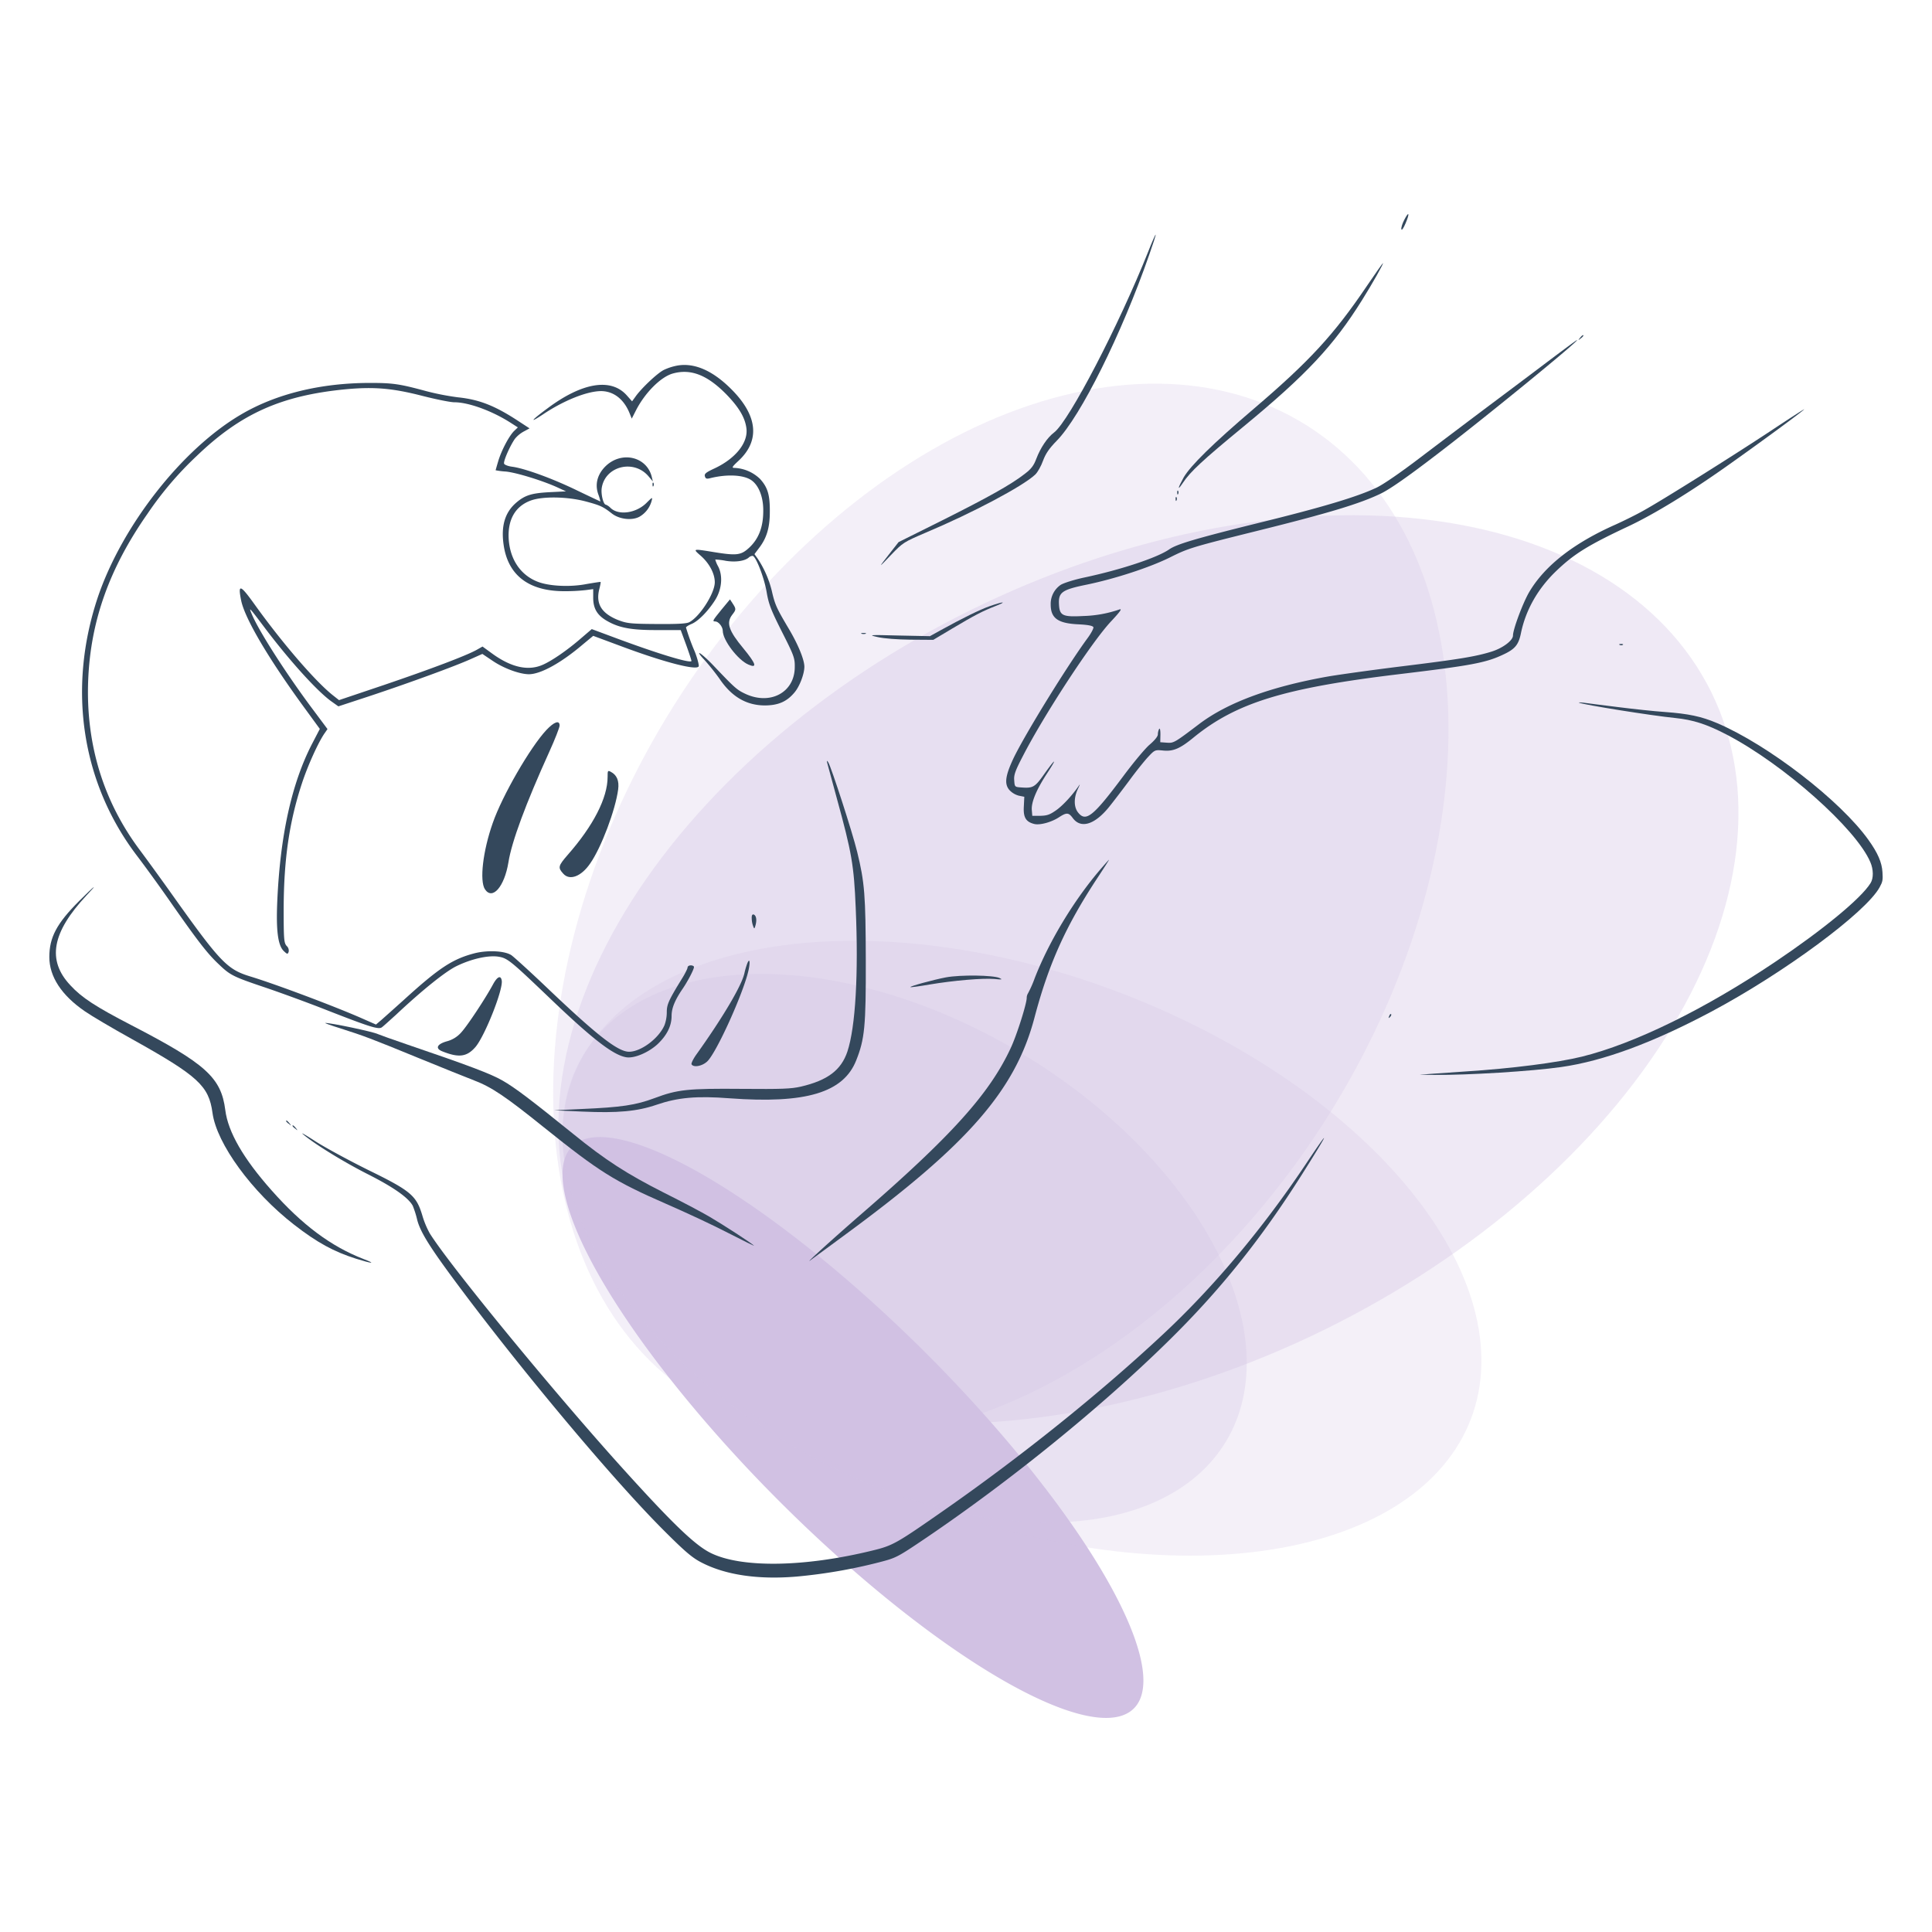 <svg xmlns="http://www.w3.org/2000/svg" xmlns:xlink="http://www.w3.org/1999/xlink" width="1080" height="1080" viewBox="0 0 1080 1080">
  <defs>
    <clipPath id="clip-path">
      <rect id="Rectangle_20989" data-name="Rectangle 20989" width="768" height="711"/>
    </clipPath>
    <clipPath id="clip-path-2">
      <rect id="Rectangle_20987" data-name="Rectangle 20987" width="662" height="689"/>
    </clipPath>
    <clipPath id="clip-massage">
      <rect width="1080" height="1080"/>
    </clipPath>
  </defs>
  <g id="massage" clip-path="url(#clip-massage)">
    <g id="Group_29027" data-name="Group 29027" transform="translate(-3732.225 -10562.369)">
      <g id="Group_29015" data-name="Group 29015" transform="translate(-1211)">
        <g id="Group_28987" data-name="Group 28987" transform="translate(9827.39 835.703)">
          <g id="Group_28982" data-name="Group 28982" transform="translate(-4629 9915.297)" opacity="0.35">
            <g id="Group_28981" data-name="Group 28981" clip-path="url(#clip-path)">
              <path id="Path_2481" data-name="Path 2481" d="M701.406,198.16q2.431,4.934,4.485,10.051t3.714,10.4q1.665,5.286,2.942,10.727t2.152,11.023q.879,5.585,1.364,11.293t.574,11.543q.081,5.824-.227,11.754T715.4,286.9q-.71,6.012-1.809,12.106t-2.6,12.234q-1.494,6.147-3.379,12.34t-4.148,12.41q-2.268,6.217-4.914,12.45t-5.667,12.46q-3.018,6.229-6.4,12.446t-7.125,12.394q-3.738,6.182-7.828,12.321t-8.51,12.209q-4.431,6.075-9.18,12.074t-9.824,11.906q-5.068,5.912-10.442,11.715t-11.039,11.488q-5.659,5.684-11.6,11.235t-12.145,10.96q-6.206,5.409-12.656,10.657T573,500.629q-6.679,5.08-13.582,9.973t-14,9.589q-7.1,4.7-14.383,9.192t-14.73,8.762q-7.448,4.276-15.039,8.32t-15.317,7.855q-7.722,3.809-15.558,7.371t-15.754,6.868q-7.928,3.3-15.922,6.351t-16.047,5.813q-8.045,2.776-16.129,5.269t-16.18,4.707q-8.1,2.216-16.187,4.137t-16.16,3.551q-8.062,1.635-16.086,2.965t-15.981,2.363q-7.956,1.036-15.832,1.765t-15.648,1.153q-7.776.428-15.426.547t-15.168-.071q-7.512-.187-14.871-.675t-14.539-1.289q-7.178-.8-14.168-1.9t-13.773-2.5q-6.78-1.395-13.332-3.094t-12.871-3.679q-6.316-1.993-12.372-4.262T156.1,584.883q-5.79-2.56-11.289-5.391T134.1,573.559q-5.2-3.107-10.094-6.465t-9.465-6.981q-4.57-3.615-8.809-7.48T97.6,544.676q-3.9-4.1-7.434-8.418t-6.72-8.858q-3.176-4.536-5.988-9.278t-5.242-9.676q-2.432-4.939-4.484-10.05T64.02,488q-1.67-5.285-2.941-10.722T58.927,466.25q-.885-5.583-1.367-11.3t-.57-11.539q-.088-5.829.223-11.758T58.23,419.7q.709-6.018,1.809-12.105t2.6-12.239q1.494-6.146,3.375-12.336t4.152-12.41q2.268-6.216,4.91-12.453T80.738,345.7q3.018-6.228,6.4-12.445t7.125-12.395q3.738-6.187,7.828-12.32t8.511-12.211q4.431-6.07,9.18-12.074t9.824-11.906q5.069-5.907,10.442-11.711t11.035-11.489q5.666-5.684,11.6-11.238t12.145-10.961q6.206-5.4,12.656-10.652t13.137-10.328Q207.3,200.9,214.2,196t14-9.59q7.1-4.7,14.383-9.191t14.726-8.766q7.447-4.272,15.043-8.32t15.317-7.852q7.722-3.809,15.554-7.371t15.758-6.867q7.928-3.311,15.922-6.352t16.043-5.816Q359,123.1,367.082,120.61t16.18-4.707q8.1-2.214,16.187-4.136t16.156-3.555q8.068-1.629,16.09-2.961t15.981-2.367q7.956-1.032,15.832-1.762t15.648-1.156q7.776-.422,15.426-.543t15.168.066q7.512.188,14.871.68t14.535,1.289q7.184.8,14.172,1.895t13.769,2.5q6.786,1.4,13.336,3.093T593.3,112.63q6.311,1.986,12.371,4.262t11.843,4.832q5.79,2.554,11.289,5.39t10.707,5.934q5.2,3.1,10.094,6.465t9.465,6.98q4.571,3.615,8.809,7.477t8.129,7.961q3.9,4.1,7.433,8.418t6.719,8.859q3.182,4.54,5.988,9.281T701.406,198.16Zm0,0" fill="#d1c1e3"/>
            </g>
          </g>
          <g id="Group_28977" data-name="Group 28977" transform="translate(-4632 9935.297)" opacity="0.26">
            <g id="Group_28976" data-name="Group 28976">
              <g id="Group_28975" data-name="Group 28975" clip-path="url(#clip-path-2)">
                <path id="Path_2478" data-name="Path 2478" d="M478.434,29.25q4.476,2.83,8.75,5.977t8.32,6.617q4.049,3.463,7.867,7.238t7.391,7.848q3.579,4.072,6.906,8.43t6.4,9q3.069,4.64,5.875,9.54t5.339,10.067q2.532,5.162,4.789,10.566t4.227,11.035q1.974,5.637,3.656,11.485t3.078,11.9q1.395,6.053,2.493,12.289t1.894,12.653q.8,6.409,1.3,12.976t.7,13.277q.2,6.71.094,13.547t-.5,13.774q-.405,6.944-1.109,13.98t-1.707,14.141q-1,7.113-2.3,14.277T549,274.242q-1.593,7.207-3.472,14.438t-4.047,14.468q-2.169,7.237-4.614,14.461T531.7,332.027q-2.718,7.2-5.7,14.344t-6.234,14.234q-3.246,7.084-6.742,14.09t-7.239,13.91q-3.744,6.909-7.718,13.7t-8.18,13.453q-4.2,6.662-8.617,13.176T472.227,441.8q-4.618,6.351-9.434,12.527t-9.809,12.156q-4.992,5.983-10.156,11.758T432.34,489.574q-5.32,5.555-10.785,10.875T410.492,510.84q-5.6,5.075-11.308,9.887t-11.536,9.355q-5.812,4.547-11.722,8.8t-11.891,8.23q-5.982,3.968-12.027,7.633t-12.137,7.023q-6.093,3.359-12.215,6.4t-12.261,5.75q-6.141,2.713-12.282,5.094T290.84,583.43q-6.129,2.045-12.231,3.738t-12.164,3.051q-6.064,1.347-12.066,2.351t-11.938,1.649q-5.936.644-11.781.937t-11.6.231q-5.75-.059-11.383-.477t-11.145-1.187q-5.508-.774-10.875-1.9t-10.586-2.6q-5.214-1.47-10.265-3.289t-9.922-3.98q-4.875-2.161-9.555-4.656t-9.164-5.325q-4.482-2.823-8.754-5.976t-8.32-6.613q-4.049-3.469-7.867-7.243t-7.391-7.843q-3.581-4.072-6.906-8.434t-6.395-9q-3.07-4.635-5.875-9.543t-5.34-10.066Q76.789,502.1,74.531,496.7T70.3,485.66q-1.975-5.631-3.656-11.48t-3.078-11.9q-1.4-6.047-2.488-12.289t-1.9-12.648q-.8-6.411-1.3-12.981t-.7-13.277q-.2-6.709-.094-13.543t.508-13.777q.4-6.943,1.1-13.977T60.4,355.644q1.008-7.108,2.3-14.278T65.6,326.995q1.594-7.212,3.473-14.441t4.047-14.465q2.168-7.236,4.613-14.461T82.9,269.207q2.719-7.2,5.7-14.348t6.234-14.23q3.246-7.091,6.742-14.09t7.242-13.914q3.738-6.9,7.715-13.7t8.18-13.457q4.2-6.663,8.617-13.176t9.035-12.867q4.617-6.352,9.434-12.528t9.808-12.156q4.992-5.982,10.157-11.758t10.488-11.328q5.32-5.555,10.785-10.875T204.1,90.391q5.6-5.074,11.309-9.887t11.535-9.355q5.818-4.541,11.723-8.8t11.891-8.227q5.988-3.973,12.027-7.637t12.137-7.023q6.093-3.357,12.214-6.4t12.262-5.75q6.141-2.707,12.281-5.09T323.758,17.8q6.129-2.039,12.234-3.738t12.16-3.047q6.064-1.353,12.067-2.352t11.937-1.648q5.936-.645,11.782-.941t11.6-.23q5.748.064,11.383.48t11.145,1.188q5.507.773,10.875,1.9T439.523,12q5.215,1.471,10.266,3.289t9.922,3.98q4.875,2.156,9.555,4.656T478.434,29.25Zm0,0" fill="#d1c1e3"/>
              </g>
            </g>
          </g>
          <path id="Path_2480" data-name="Path 2480" d="M260.469,555.594q3.855,3.849,7.656,7.754t7.535,7.836q3.738,3.931,7.406,7.9t7.247,7.938q3.585,3.978,7.078,7.964t6.89,7.969q3.393,3.978,6.684,7.953t6.465,7.918q3.176,3.949,6.226,7.867t5.977,7.793q2.924,3.873,5.711,7.7t5.429,7.593q2.643,3.768,5.137,7.465t4.836,7.32q2.338,3.621,4.516,7.157t4.187,6.976q2.01,3.445,3.852,6.781t3.5,6.567q1.664,3.222,3.148,6.336t2.785,6.09q1.3,2.982,2.414,5.832t2.043,5.558q.921,2.708,1.657,5.274c.492,1.707.914,3.363,1.277,4.968s.656,3.161.887,4.661.4,2.949.5,4.339.136,2.727.105,4a31.742,31.742,0,0,1-.285,3.661,24.8,24.8,0,0,1-.672,3.312,20.2,20.2,0,0,1-1.062,2.949,17.2,17.2,0,0,1-1.45,2.582,15.384,15.384,0,0,1-4.043,4.043,16.777,16.777,0,0,1-2.586,1.449,20.167,20.167,0,0,1-2.949,1.067,25.4,25.4,0,0,1-3.308.672,32.7,32.7,0,0,1-3.664.285q-1.917.04-4-.109t-4.336-.5q-2.25-.345-4.66-.886c-1.606-.364-3.266-.785-4.973-1.278s-3.465-1.043-5.274-1.656-3.656-1.3-5.558-2.043-3.844-1.547-5.832-2.414-4.016-1.8-6.09-2.785-4.184-2.039-6.336-3.148-4.34-2.278-6.566-3.5-4.485-2.508-6.778-3.852-4.621-2.734-6.976-4.187-4.746-2.957-7.16-4.516-4.852-3.168-7.321-4.832-4.953-3.375-7.465-5.137-5.043-3.574-7.593-5.43-5.121-3.761-7.7-5.71-5.184-3.942-7.8-5.977-5.231-4.109-7.864-6.227-5.273-4.269-7.921-6.464-5.3-4.422-7.954-6.684-5.308-4.559-7.968-6.891-5.309-4.687-7.961-7.078-5.3-4.8-7.942-7.246-5.273-4.91-7.9-7.4-5.234-5-7.836-7.539-5.184-5.086-7.754-7.657-5.121-5.156-7.656-7.753-5.047-5.215-7.539-7.836-4.961-5.258-7.4-7.9-4.859-5.289-7.25-7.941-4.746-5.3-7.078-7.961-4.625-5.313-6.89-7.969-4.489-5.3-6.684-7.953-4.348-5.285-6.465-7.918-4.191-5.254-6.226-7.867-4.028-5.211-5.977-7.793-3.851-5.152-5.711-7.7-3.668-5.082-5.43-7.594-3.473-5-5.137-7.469S89.363,531.418,87.8,529s-3.066-4.8-4.516-7.156-2.848-4.684-4.191-6.977-2.621-4.555-3.848-6.777-2.395-4.414-3.5-6.567-2.16-4.265-3.148-6.336-1.918-4.105-2.785-6.093-1.676-3.93-2.418-5.832-1.422-3.75-2.039-5.555-1.172-3.566-1.66-5.273-.914-3.368-1.273-4.973-.66-3.16-.891-4.66-.4-2.946-.5-4.336-.137-2.727-.109-4a32.732,32.732,0,0,1,.285-3.664,24.8,24.8,0,0,1,.676-3.309,20.217,20.217,0,0,1,1.063-2.949,16.916,16.916,0,0,1,1.449-2.586,15.61,15.61,0,0,1,1.832-2.211,15.423,15.423,0,0,1,2.211-1.832,16.858,16.858,0,0,1,2.582-1.449,20.2,20.2,0,0,1,2.949-1.063,25.444,25.444,0,0,1,3.313-.675,31.729,31.729,0,0,1,3.66-.282q1.916-.047,4,.106t4.34.5q2.25.345,4.66.887t4.973,1.273q2.561.738,5.269,1.66t5.559,2.039q2.847,1.113,5.832,2.418t6.09,2.785q3.111,1.483,6.34,3.149t6.562,3.5q3.34,1.839,6.781,3.851t6.977,4.188q3.534,2.18,7.156,4.515t7.321,4.836q3.7,2.491,7.468,5.137t7.594,5.43q3.826,2.789,7.7,5.711t7.793,5.972q3.919,3.054,7.867,6.231t7.918,6.461q3.974,3.293,7.953,6.687t7.969,6.887q3.984,3.5,7.965,7.078t7.938,7.25q3.966,3.663,7.9,7.4t7.836,7.54Q256.614,551.734,260.469,555.594Zm0,0" transform="translate(-4626.631 9927.862)" fill="#d1c1e3"/>
          <path id="Path_2483" data-name="Path 2483" d="M368.008,106.832q6.164,2.338,12.254,4.848t12.09,5.175q6,2.673,11.9,5.5t11.684,5.805q5.789,2.982,11.441,6.1t11.164,6.375q5.508,3.258,10.863,6.64t10.535,6.891q5.186,3.5,10.188,7.117t9.809,7.332q4.8,3.722,9.406,7.528t8.984,7.707q4.383,3.9,8.539,7.863t8.078,8q3.915,4.037,7.59,8.129t7.086,8.226q3.416,4.137,6.567,8.309t6.031,8.367q2.877,4.2,5.48,8.414t4.918,8.43q2.314,4.218,4.34,8.433t3.758,8.414q1.728,4.2,3.16,8.372t2.559,8.312q1.125,4.143,1.949,8.234t1.336,8.133c.34,2.7.582,5.363.719,8.016s.167,5.273.1,7.875-.242,5.172-.515,7.715-.657,5.058-1.137,7.543-1.063,4.929-1.75,7.343-1.473,4.793-2.36,7.137-1.878,4.641-2.964,6.9-2.278,4.481-3.563,6.661-2.672,4.308-4.152,6.394-3.059,4.129-4.731,6.121-3.441,3.934-5.3,5.824-3.809,3.735-5.852,5.52-4.176,3.523-6.4,5.2-4.527,3.3-6.921,4.867-4.868,3.075-7.426,4.528-5.2,2.839-7.922,4.168-5.516,2.6-8.391,3.8-5.82,2.352-8.84,3.434-6.113,2.094-9.273,3.047-6.387,1.84-9.68,2.66-6.648,1.574-10.066,2.262-6.891,1.312-10.426,1.863-7.117,1.039-10.758,1.457-7.332.766-11.07,1.047-7.523.492-11.352.633-7.7.218-11.609.222-7.855-.058-11.836-.191-7.988-.336-12.031-.606-8.11-.613-12.2-1.019-8.211-.883-12.344-1.43-8.289-1.152-12.457-1.832-8.344-1.426-12.531-2.238-8.387-1.688-12.586-2.629-8.406-1.953-12.606-3.023-8.4-2.207-12.6-3.407-8.379-2.457-12.555-3.781-8.336-2.7-12.484-4.144-8.274-2.942-12.383-4.5-8.192-3.172-12.25-4.844-8.094-3.4-12.094-5.18-7.969-3.613-11.9-5.5-7.828-3.82-11.684-5.809-7.672-4.015-11.441-6.1-7.489-4.207-11.164-6.379-7.293-4.383-10.864-6.641-7.082-4.551-10.535-6.887-6.851-4.71-10.187-7.121-6.6-4.851-9.809-7.332-6.34-4.984-9.406-7.527-6.063-5.109-8.985-7.7-5.769-5.219-8.539-7.867-5.464-5.313-8.074-8-5.144-5.4-7.59-8.125-4.812-5.469-7.09-8.227-4.465-5.527-6.566-8.308S87.178,269.8,85.256,267s-3.746-5.6-5.48-8.411-3.371-5.621-4.918-8.433-2.988-5.621-4.34-8.43-2.6-5.613-3.754-8.414-2.207-5.59-3.164-8.375-1.8-5.551-2.555-8.312-1.4-5.5-1.949-8.231-1-5.441-1.336-8.137-.582-5.363-.719-8.011-.172-5.274-.1-7.875.242-5.172.516-7.719.656-5.059,1.137-7.539,1.066-4.934,1.75-7.348,1.473-4.793,2.359-7.133,1.879-4.644,2.965-6.906,2.277-4.48,3.563-6.656,2.672-4.309,4.152-6.4,3.059-4.125,4.73-6.117,3.441-3.933,5.3-5.828,3.813-3.73,5.852-5.519,4.176-3.52,6.395-5.2,4.528-3.3,6.922-4.871,4.867-3.074,7.426-4.523,5.2-2.84,7.922-4.168,5.515-2.6,8.39-3.808,5.821-2.348,8.84-3.43,6.113-2.1,9.274-3.051,6.386-1.836,9.679-2.656,6.649-1.578,10.067-2.266,6.89-1.309,10.425-1.863,7.118-1.035,10.758-1.453,7.332-.77,11.071-1.047,7.523-.492,11.351-.637,7.7-.215,11.61-.219,7.855.059,11.835.191,7.993.336,12.032.605,8.109.609,12.2,1.02,8.211.883,12.344,1.426,8.289,1.156,12.457,1.836,8.343,1.422,12.535,2.234,8.383,1.691,12.586,2.633,8.4,1.949,12.605,3.023,8.4,2.207,12.594,3.406,8.379,2.457,12.555,3.777,8.336,2.7,12.484,4.145S363.9,105.273,368.008,106.832Zm0,0" transform="translate(-4626.621 10174.559)" fill="#d1c1e3" opacity="0.24"/>
          <path id="Path_2484" data-name="Path 2484" d="M313.156,116.117q4.413,2.649,8.739,5.426t8.558,5.676q4.236,2.9,8.363,5.914t8.141,6.133q4.014,3.117,7.9,6.336t7.649,6.531q3.75,3.311,7.367,6.707t7.074,6.867q3.463,3.47,6.762,7.008t6.437,7.133q3.135,3.6,6.09,7.246t5.739,7.332q2.771,3.691,5.363,7.41t4.976,7.465q2.391,3.744,4.582,7.5t4.176,7.523q1.986,3.762,3.758,7.524t3.332,7.507q1.553,3.75,2.895,7.473t2.453,7.422q1.119,3.691,2.008,7.348t1.554,7.261q.663,3.61,1.1,7.157t.641,7.035q.2,3.486.179,6.894t-.281,6.739q-.252,3.327-.742,6.562t-1.2,6.379q-.709,3.135-1.653,6.172c-.629,2.019-1.328,4.008-2.105,5.953s-1.629,3.855-2.555,5.719-1.922,3.7-2.992,5.476-2.211,3.52-3.426,5.215-2.5,3.34-3.848,4.942-2.777,3.152-4.265,4.656-3.051,2.957-4.672,4.359-3.313,2.758-5.066,4.059-3.567,2.547-5.446,3.738-3.816,2.332-5.816,3.414-4.055,2.11-6.168,3.082-4.285,1.883-6.508,2.738-4.5,1.657-6.836,2.395-4.707,1.422-7.141,2.043-4.906,1.18-7.429,1.68-5.09.941-7.7,1.32-5.266.7-7.957.957-5.426.453-8.192.59-5.57.207-8.406.219-5.707-.039-8.6-.153-5.824-.281-8.777-.515-5.93-.532-8.93-.887-6.019-.777-9.058-1.254-6.1-1.016-9.172-1.613-6.156-1.258-9.254-1.977-6.207-1.492-9.324-2.328-6.239-1.727-9.364-2.676-6.253-1.953-9.386-3.015-6.258-2.18-9.383-3.352-6.242-2.4-9.356-3.68-6.214-2.613-9.308-4-6.176-2.82-9.242-4.3-6.114-3.02-9.145-4.606-6.043-3.211-9.035-4.887-5.953-3.4-8.9-5.164-5.855-3.574-8.742-5.425-5.738-3.747-8.558-5.676-5.61-3.9-8.364-5.91-5.464-4.055-8.14-6.133-5.309-4.2-7.9-6.34-5.14-4.324-7.644-6.531-4.961-4.442-7.371-6.707-4.766-4.551-7.074-6.864-4.559-4.652-6.762-7.011-4.348-4.735-6.434-7.133-4.121-4.813-6.093-7.242-3.883-4.879-5.734-7.336-3.641-4.93-5.363-7.41-3.387-4.969-4.98-7.465-3.121-5-4.582-7.5-2.852-5.012-4.176-7.524-2.574-5.015-3.758-7.523-2.289-5.008-3.328-7.508-2-4.988-2.9-7.473S62.74,198.277,62,195.813s-1.414-4.911-2.008-7.348-1.113-4.86-1.555-7.262-.809-4.789-1.1-7.156-.5-4.711-.641-7.035-.2-4.621-.18-6.9.109-4.515.281-6.734.418-4.406.742-6.567.723-4.285,1.2-6.375,1.027-4.152,1.652-6.171,1.332-4.008,2.109-5.957,1.625-3.852,2.551-5.719,1.922-3.692,2.992-5.477,2.211-3.519,3.426-5.211,2.5-3.343,3.851-4.941,2.774-3.156,4.266-4.66,3.047-2.957,4.668-4.36,3.313-2.758,5.066-4.055,3.566-2.547,5.445-3.742,3.816-2.328,5.816-3.414,4.055-2.109,6.168-3.082,4.285-1.883,6.512-2.738,4.5-1.656,6.832-2.395,4.711-1.418,7.14-2.039,4.907-1.184,7.43-1.684,5.094-.941,7.7-1.32,5.266-.7,7.957-.957,5.426-.453,8.192-.586,5.574-.211,8.41-.223,5.7.039,8.6.152,5.821.285,8.774.52,5.929.527,8.929.887,6.02.773,9.059,1.25,6.1,1.02,9.172,1.617,6.156,1.254,9.258,1.973,6.2,1.492,9.32,2.328,6.238,1.727,9.363,2.676,6.258,1.953,9.387,3.016,6.258,2.18,9.383,3.355,6.242,2.4,9.355,3.676,6.219,2.613,9.313,4,6.172,2.816,9.238,4.3,6.113,3.019,9.149,4.6,6.043,3.211,9.031,4.887S310.215,114.352,313.156,116.117Zm0,0" transform="translate(-4626.228 10199.414)" fill="#d1c1e3" opacity="0.3"/>
        </g>
      </g>
      <g id="Massage_1_" data-name="Massage (1)" transform="translate(3690.8 11821.7)">
        <path id="Path_2866" data-name="Path 2866" d="M915.806-1136.387c-1.073,2.057-1.788,4.382-1.61,5.186.179.894,1.163-.447,2.325-3.219C919.026-1140.232,918.489-1141.663,915.806-1136.387Z" transform="translate(-89.408)" fill="#34485c"/>
        <path id="Path_2867" data-name="Path 2867" d="M738.324-1117.411c-16.454,41.313-44.174,94.608-52.58,101.135-3.935,2.951-7.69,8.674-10.015,14.754-1.431,3.845-2.862,5.723-6.528,8.5-7.69,5.991-20.388,13.055-46.052,25.932l-24.412,12.161-4.56,5.812c-7.064,9.032-7.064,9.121.268,1.431,6.707-6.975,7.154-7.243,19.226-12.43,26.379-11.088,54.636-26.111,61.432-32.549,1.341-1.252,3.309-4.739,4.382-7.78,1.52-4.024,3.4-6.8,7.69-11.178,13.324-13.592,36.216-59.554,51.6-103.729,2.146-6.081,3.845-11.267,3.666-11.446C742.259-1126.89,740.381-1122.687,738.324-1117.411Z" transform="translate(-55 -1.36)" fill="#34485c"/>
        <path id="Path_2868" data-name="Path 2868" d="M880.26-1096.3c-18.51,27.363-32.013,42.028-63.221,68.676-23.16,19.762-35.411,31.834-39.256,38.451-3.309,5.991-3.666,7.869-.447,3.04,4.113-6.26,11.178-12.787,33.891-31.476,35.143-28.972,50.344-45.158,66.351-70.822C883.3-1097.554,889.738-1109,889.2-1109,889.023-1109,885-1103.277,880.26-1096.3Z" transform="translate(-74.697 -3.243)" fill="#34485c"/>
        <path id="Path_2869" data-name="Path 2869" d="M1025.805-1062.477c-1.162,1.431-1.073,1.52.358.358a5.564,5.564,0,0,0,1.52-1.52C1027.683-1064.355,1026.968-1063.908,1025.805-1062.477Z" transform="translate(-101.133 -8.006)" fill="#34485c"/>
        <path id="Path_2870" data-name="Path 2870" d="M967.834-1047.308c-9.926,7.511-25.485,19.136-34.427,25.843-9.032,6.8-24.68,18.6-34.7,26.2-10.909,8.316-20.746,15.112-24.591,16.9-10.731,5.1-30.4,11-66.529,19.852-34.517,8.584-45.158,11.714-49.361,14.665-6.528,4.56-27.005,11.357-47.214,15.649-5.544,1.162-11.535,3.04-13.324,4.113a12.883,12.883,0,0,0-5.633,11c0,7.69,4.024,10.552,15.47,11.088,5.455.268,8.048.8,8.406,1.61.179.626-1.252,3.4-3.309,6.17-11.357,15.47-34.517,53.027-41.223,66.8-4.739,10.015-5.365,14.665-2.414,18.063a11.137,11.137,0,0,0,5.186,3.13l3.13.626-.268,5.455c-.358,6.081,1.162,8.584,5.812,9.747,3.13.8,9.657-.984,13.86-3.756,4.292-2.772,5.365-2.683,7.69.447,4.471,6.081,12.161,3.756,20.12-5.991,2.683-3.309,7.78-10.015,11.446-14.933,3.577-4.918,8.316-10.82,10.462-13.145,3.845-4.113,3.935-4.113,8.584-3.666,5.544.537,9.389-1.073,17.079-7.422C795.877-858.182,822.7-866.409,886.55-874.1c40.24-4.829,48.645-6.349,58.3-10.909,6.8-3.13,8.763-5.544,10.1-12.161,2.683-12.877,9.389-24.77,19.762-34.7,10.015-9.568,17.705-14.307,40.15-24.859,14.486-6.8,34.159-18.868,54.547-33.265,19.494-13.771,43.816-31.655,43.816-32.192,0-.179-8.584,5.365-18.957,12.251-20.746,13.681-58.571,37.468-70.2,44-4.024,2.325-11.267,5.9-16.185,8.137-23.428,10.373-39.614,22.981-48.377,37.825-3.487,5.991-9.032,20.746-9.032,24.233,0,2.772-5.723,7.064-12.072,9.031-8.674,2.683-17.616,4.2-49.629,8.137-16.006,1.967-34.7,4.56-41.581,5.723-32.281,5.723-56.335,14.576-72.342,26.737-13.681,10.373-14.039,10.552-17.884,10.284l-3.666-.268.089-4.292c0-2.414-.268-3.756-.715-3.13a7.25,7.25,0,0,0-.715,3.04c0,1.162-1.788,3.309-4.471,5.634-2.5,2.057-9.121,10.015-14.844,17.705-16.9,22.624-20.925,25.843-25.306,20.3-2.414-3.04-2.414-8.227-.089-13.145.984-2.057,1.341-2.951.715-2.057-3.487,5.186-8.853,11.088-12.7,13.86-3.666,2.593-5.186,3.13-8.942,3.219h-4.561l-.268-3.219c-.358-4.292,2.5-11.267,8.406-20.3,5.991-9.121,5.1-9.032-1.52.268-5.1,7.243-6.259,7.869-12.519,7.422-3.935-.268-3.935-.268-4.2-4.024-.268-3.04.626-5.455,5.008-13.86,11.893-23.071,38.541-63.757,49.092-74.935,5.186-5.544,6.349-7.243,4.739-6.707a67.175,67.175,0,0,1-20.12,3.666c-11.535.626-13.324-.179-13.681-6.259-.447-6.975,1.52-8.406,15.47-11.267,16.006-3.309,35.321-9.657,46.5-15.2,10.373-5.186,12.072-5.723,48.735-14.844,39.971-9.926,57.5-15.2,69.3-20.925,4.829-2.325,14.755-9.21,30.85-21.551,26.2-19.941,80.479-64.294,78.691-64.2C985.987-1060.9,977.671-1054.73,967.834-1047.308Z" transform="translate(-63.282 -8.331)" fill="#34485c"/>
        <path id="Path_2871" data-name="Path 2871" d="M421.963-1044.946a30.488,30.488,0,0,0-7.154,2.325c-3.487,1.61-12.7,10.283-16.006,15.023l-1.878,2.593-2.862-3.219c-8.763-10.015-24.949-7.422-44.442,7.154-9.121,6.707-10.641,8.763-2.414,3.309,11.446-7.69,24.591-12.966,32.46-12.966,6.885.089,12.519,4.382,15.738,12.072l1.341,3.309,2.236-4.382c5.008-9.926,13.95-18.957,20.746-20.835,10.015-2.772,19.136.8,29.688,11.446,7.243,7.422,10.731,13.234,11.446,19.4.894,7.958-6.17,16.722-17.795,22.177-4.829,2.236-5.812,3.04-5.455,4.382s.894,1.61,2.772,1.162c9.479-2.414,18.957-1.967,23.339,1.162,4.113,2.951,6.617,9.479,6.528,17.079,0,9.121-2.593,15.649-7.869,20.567-4.65,4.292-6.975,4.56-20.567,2.325-11-1.788-11.088-1.788-6.438,2.236,4.739,4.2,7.78,9.926,7.78,14.755,0,6.17-8.406,19.315-14.307,22.355-1.61.8-6.707,1.073-18.331.984-14.665-.089-16.543-.358-21.461-2.236-9.3-3.756-12.519-9.121-10.462-17.258.537-2.057.894-3.935.715-4.024-.089-.089-3.577.447-7.78,1.162-9.032,1.788-20.656,1.252-27.095-1.162-9.568-3.577-15.559-12.161-16.454-23.518-.8-11.267,3.666-18.957,12.608-22.087,6.707-2.325,20.209-2.057,30.135.536,8.406,2.235,9.926,2.951,14.755,6.707,4.113,3.309,11.178,4.2,15.47,1.967a14.591,14.591,0,0,0,6.885-8.853c.626-2.325.447-2.235-2.861,1.073-5.723,5.723-15.47,7.154-20.03,2.861a7.922,7.922,0,0,0-2.683-1.878c-1.341,0-2.772-5.634-2.325-9.121,1.7-12.34,17.884-16.543,26.2-6.707l2.414,2.862-.626-2.593c-2.772-11.267-16.722-14.576-25.664-6.081-4.739,4.56-6.259,10.283-4.2,15.917a28.331,28.331,0,0,1,1.162,3.935c-.089,0-5.991-2.772-13.056-6.17-13.592-6.617-29.062-12.251-36.126-13.234-2.325-.268-4.382-1.073-4.65-1.7-.537-1.341,3.219-9.836,5.991-13.86a16.674,16.674,0,0,1,5.1-4.2l3.13-1.7-6.17-4.024c-13.056-8.584-21.819-12.072-33.8-13.324a145.412,145.412,0,0,1-17.884-3.487c-14.844-4.024-18.6-4.561-31.3-4.561-27.542,0-52.49,6.081-72.074,17.616-33.175,19.4-66.887,62.595-80.3,102.745-16.811,50.791-8.853,103.282,22.087,143.968,4.829,6.349,13.592,18.421,19.4,26.826,14.576,20.835,19.941,27.81,26.111,33.622,6.617,6.349,7.958,7.064,26.558,13.324,8.406,2.862,23.607,8.406,33.8,12.43,24.233,9.479,29.241,11.088,31.029,9.658.8-.537,4.292-3.756,7.869-6.975,14.755-13.86,27.721-24.233,33.8-27.184,8.227-4.024,17.348-6.081,23.071-5.365,5.365.8,6.617,1.788,28.168,22.355,24.412,23.428,36.126,32.549,43.459,33.891,4.471.894,12.519-2.5,17.705-7.243,5.276-5.008,7.869-10.194,7.869-15.828,0-4.292,1.788-8.763,6.259-15.291,2.862-4.2,6.259-10.731,6.259-12.072,0-.447-.8-.894-1.788-.894s-1.788.537-1.788,1.162-1.431,3.577-3.309,6.528c-7.243,11.8-8.316,14.129-8.316,18.51a21.314,21.314,0,0,1-1.252,7.154c-3.13,7.422-13.145,14.933-19.852,14.933-6.081,0-17.616-8.942-44.532-34.517-10.283-9.836-19.852-18.51-21.282-19.494-3.756-2.414-13.145-2.861-20.388-1.073-12.43,3.219-19.941,8.137-39.7,26.111-5.365,4.829-11.088,9.926-12.608,11.267l-2.951,2.5-8.316-3.666c-15.738-6.885-48.2-19.047-62.058-23.25-13.055-4.024-16.722-7.869-45.337-48.2-4.739-6.617-11.982-16.632-16.185-22.266-20.656-27.542-30.4-59.733-28.972-95.234,1.341-33.086,11.893-62.595,33.265-93.088a189.968,189.968,0,0,1,27.452-32.192c24.591-23.607,47.214-33.712,82.983-37.2,16.1-1.52,26.379-.626,43.1,3.666,7.69,1.967,15.738,3.577,17.884,3.577,7.869,0,20.925,4.739,31.3,11.357l4.2,2.683-2.057,1.967c-2.772,2.683-7.154,10.909-8.942,16.99-.8,2.683-1.431,4.918-1.431,5.008a41.17,41.17,0,0,0,5.634.715c5.9.536,20.925,5.186,29.062,8.942l4.65,2.146-9.121.447c-10.194.536-13.95,1.7-18.957,6.081-6.081,5.365-8.316,12.877-6.8,23.339,2.414,16.99,13.95,25.843,33.622,25.932a104.548,104.548,0,0,0,12.43-.626l4.024-.536v4.829c0,6.26,2.414,10.1,8.406,13.324,6.617,3.666,13.771,4.829,27.9,4.739h12.608l3.13,8.495c1.7,4.739,3.04,8.763,2.861,8.853-.984,1.252-18.6-4.113-41.044-12.43l-14.665-5.455-6.259,5.365c-7.333,6.349-15.738,12.161-20.925,14.486-8.048,3.666-17.437,1.7-27.989-5.812l-5.9-4.292-3.309,1.878c-5.812,3.219-25.4,10.641-51.417,19.494l-25.485,8.584-3.4-2.683c-9.747-7.69-28.347-29.241-43.906-50.97-7.958-11.088-9.3-11.446-7.422-2.146,1.967,10.015,15.38,32.728,35.321,60l8.674,11.893-4.56,8.763c-11.267,22.087-17.616,50.97-19.226,87.633-.715,16.185.358,24.412,3.487,27.631,2.057,1.967,2.325,2.057,2.861.626a3.487,3.487,0,0,0-1.073-3.309c-1.52-1.7-1.7-3.577-1.7-20.835.089-27.542,3.13-48.556,10.194-70.017,3.309-10.1,9.21-23.071,12.7-28.078l1.61-2.325-7.6-10.194c-15.112-20.12-30.761-44.532-34.7-54.01-1.878-4.382-1.52-4.024,6.885,7.154,14.129,18.778,30.135,36.484,38.093,41.939l3.4,2.414L250.1-860.2c22.892-7.6,48.2-16.9,56.514-20.656l6.617-2.951,5.723,3.845c6.17,4.2,15.112,7.511,20.388,7.511,6.617-.089,17.974-6.349,30.135-16.722l5.723-4.739,15.649,5.812c24.859,9.3,43.369,13.95,43.369,11,0-1.431-1.431-6.349-2.772-9.21a122.421,122.421,0,0,1-4.382-12.251c0-.358,1.341-1.252,3.04-1.967,3.756-1.52,9.21-7.064,13.145-13.234,3.845-5.991,4.56-13.592,1.788-18.957a16.756,16.756,0,0,1-1.61-3.845,36.847,36.847,0,0,1,5.9.715c5.544.894,10.82.089,12.966-1.967a3.444,3.444,0,0,1,1.967-.8c1.788,0,6.438,11.893,7.869,20.12,1.162,6.885,2.414,10.1,8.584,22.355,6.707,13.234,7.243,14.665,7.154,19.762-.089,14.218-13.95,21.551-28.078,14.665-4.292-2.057-5.723-3.309-17.348-15.559-3.04-3.219-6.528-6.349-7.6-6.885-1.073-.626,0,1.073,2.593,3.756a129.433,129.433,0,0,1,8.227,10.283c6.885,10.283,15.2,15.112,25.664,15.112,7.422-.089,12.161-2.146,16.454-7.333,2.861-3.4,5.455-10.373,5.455-14.307,0-4.024-3.666-12.877-9.121-21.908-6.438-10.909-7.332-12.787-9.121-20.656a57.651,57.651,0,0,0-7.869-17.884l-1.788-2.5,2.414-3.219c4.382-5.633,6.17-11.446,6.17-20.388.089-9.479-1.162-13.681-5.455-18.421a22.012,22.012,0,0,0-14.218-6.17c-1.788,0-1.52-.537,2.325-4.113,11.625-10.909,10.641-24.323-2.861-38.54C442.8-1041.906,431.978-1046.824,421.963-1044.946Z" transform="translate(-2.163 -9.978)" fill="#34485c"/>
        <path id="Path_2872" data-name="Path 2872" d="M446.1-970.551c0,.984.268,1.252.537.537a1.812,1.812,0,0,0-.089-1.7C446.277-972.071,446.008-971.534,446.1-970.551Z" transform="translate(-39.89 -17.755)" fill="#34485c"/>
        <path id="Path_2873" data-name="Path 2873" d="M774.1-965.551c0,.984.268,1.252.536.537a1.811,1.811,0,0,0-.089-1.7C774.277-967.071,774.008-966.534,774.1-965.551Z" transform="translate(-74.588 -18.284)" fill="#34485c"/>
        <path id="Path_2874" data-name="Path 2874" d="M773.1-961.551c0,.984.268,1.252.536.537a1.811,1.811,0,0,0-.089-1.7C773.277-963.071,773.009-962.534,773.1-961.551Z" transform="translate(-74.483 -18.707)" fill="#34485c"/>
        <path id="Path_2875" data-name="Path 2875" d="M488.668-893.077c-5.008,6.17-5.276,6.617-3.487,6.617s4.2,2.951,4.2,5.276c0,5.187,8.584,16.454,14.4,18.868,5.008,2.146,4.2-.447-2.772-8.942-8.406-10.1-9.836-14.486-6.259-19.047,2.146-2.772,2.146-3.13.179-6.17l-1.52-2.325Z" transform="translate(-43.92 -25.48)" fill="#34485c"/>
        <path id="Path_2876" data-name="Path 2876" d="M649.209-894.838c-5.634,1.967-15.559,6.885-27.721,13.592l-5.812,3.219-17.437-.358c-16.9-.447-17.258-.358-11.625.894,3.487.8,10.909,1.341,18.331,1.431l12.608.089,10.641-6.349c12.608-7.511,16.811-9.657,24.054-12.519C659.224-897.521,656.81-897.521,649.209-894.838Z" transform="translate(-54.412 -25.686)" fill="#34485c"/>
        <path id="Path_2877" data-name="Path 2877" d="M576.767-877.353a4.722,4.722,0,0,0,2.236,0c.537-.268.089-.447-1.162-.447S576.141-877.621,576.767-877.353Z" transform="translate(-53.685 -27.701)" fill="#34485c"/>
        <path id="Path_2878" data-name="Path 2878" d="M1050.752-870.365a1.812,1.812,0,0,0,1.7-.089c.358-.268-.179-.536-1.163-.447C1050.305-870.9,1050.037-870.634,1050.752-870.365Z" transform="translate(-103.814 -28.429)" fill="#34485c"/>
        <path id="Path_2879" data-name="Path 2879" d="M1014.687-869.571c2.539,1.166,40.683,7.272,53.855,8.576,9.948,1.029,17.494,3.43,28.814,9.33,31.7,16.534,72.241,52.483,80.2,71.212,1.784,4.116,1.852,8.987.137,11.731-5.214,8.507-26.55,26.07-53.512,44.182-39.379,26.413-78.278,45.485-107.779,52.826-13.652,3.362-39.242,6.655-65.175,8.3-6.586.48-15.093,1.029-18.866,1.3l-6.861.549,8.233.069c18.386.206,54.815-2.058,71.006-4.391,23.669-3.362,51.385-13.652,83.9-30.941,40.683-21.679,86.442-55.5,94.126-69.566,1.715-3.156,1.852-4.048,1.578-8.438-.343-5.488-2.607-10.7-7.752-17.906-15.642-22.022-56.188-53.306-84.8-65.449-8.713-3.7-15.916-5.214-29.089-6.174-6.037-.412-18.043-1.715-26.756-2.813-8.644-1.1-17.151-2.127-18.866-2.4C1015.373-869.776,1014.344-869.776,1014.687-869.571Z" transform="translate(-90.607 3.038)" fill="#34485c"/>
        <path id="Path_2880" data-name="Path 2880" d="M375.466-817.615c-9.032,9.658-24.68,36.752-29.956,51.954-5.544,15.738-7.422,32.281-4.382,37.02,4.2,6.349,10.909-1.431,13.145-15.023,1.788-11.535,9.747-32.907,22.8-61.7,3.219-7.064,5.812-13.771,5.812-14.755C382.888-823.338,379.848-822.265,375.466-817.615Z" transform="translate(-28.634 -33.607)" fill="#34485c"/>
        <path id="Path_2881" data-name="Path 2881" d="M537.232-796.639c.268.984,2.683,9.836,5.365,19.762,8.316,30.314,9.568,37.289,10.552,61.164,1.61,36.842-.089,66.619-4.65,80.39-3.487,10.373-11.088,16.1-26.022,19.583-5.455,1.252-10.731,1.431-32.907,1.252-30.4-.268-36.037.358-48.913,5.186-10.552,3.935-18.421,5.1-40.955,6.081l-15.2.715,15.828.715c19.673.894,30.671-.089,41.581-3.845,11.714-4.024,22.355-5.008,40.776-3.577,42.564,3.13,63.578-3.13,70.732-21.193,4.739-11.893,5.455-19.047,5.365-55.8-.089-36.484-.626-43.638-4.829-60.806-2.683-11-14.486-47.393-16.185-50.076C537.053-798.159,536.874-798.07,537.232-796.639Z" transform="translate(-33.376 -36.163)" fill="#34485c"/>
        <path id="Path_2882" data-name="Path 2882" d="M414.83-788.192c0,11.714-7.958,27.273-22.355,43.638-5.276,6.081-5.544,7.064-2.414,10.462,3.577,4.024,10.1,1.52,15.023-5.723,6.259-8.942,14.129-29.956,15.649-41.4.626-4.829-.715-8.048-4.113-9.836C414.919-791.948,414.83-791.769,414.83-788.192Z" transform="translate(-33.75 -36.83)" fill="#34485c"/>
        <path id="Path_2883" data-name="Path 2883" d="M707.033-730.9c-14.933,17.348-28.972,40.6-36.931,61.075a62.138,62.138,0,0,1-3.756,8.495,4.888,4.888,0,0,0-.715,2.5c0,3.309-5.544,20.835-8.942,28.078-11.893,25.575-33.086,49.092-84.056,93.266-17.079,14.844-32.818,29.241-27.363,24.949,1.073-.8,9.747-7.154,19.315-14.218C632.9-576.92,659.371-607.323,670.013-647.92c7.869-29.688,17.258-50.612,34.517-76.992,4.024-6.081,7.243-11.088,7.064-11.088C711.5-736,709.447-733.675,707.033-730.9Z" transform="translate(-50.267 -42.702)" fill="#34485c"/>
        <path id="Path_2884" data-name="Path 2884" d="M85.722-711.209C73.113-698.6,69-690.82,69-679.822c0,10.909,6.8,21.372,19.852,30.314,3.577,2.5,15.38,9.479,26.2,15.47,37.2,20.746,43.1,26.2,45.158,41.313,2.325,17.258,22.087,44.263,45.6,62.505,12.877,10.015,22.266,15.112,34.7,19.047,9.121,2.861,11.446,2.951,4.2.179-18.242-7.064-34.338-19.047-51.507-38.451-15.649-17.616-24.323-32.549-25.843-44.889-2.325-18.152-10.909-25.843-52.311-47.3-20.209-10.462-27.9-15.47-34.248-22.355-13.234-14.039-10.373-29.6,9.032-50.344C96.81-721.671,94.306-719.793,85.722-711.209Z" transform="translate(0 -44.512)" fill="#34485c"/>
        <path id="Path_2885" data-name="Path 2885" d="M508.1-699.568a12.648,12.648,0,0,0,.8,4.292c.626,1.7.715,1.61,1.341-.626.8-2.951.358-5.365-1.073-5.9C508.367-701.982,508.009-701.267,508.1-699.568Z" transform="translate(-46.45 -46.317)" fill="#34485c"/>
        <path id="Path_2886" data-name="Path 2886" d="M501.522-671.111a42.707,42.707,0,0,0-1.52,5.276c-1.431,6.707-12.161,24.859-26.826,45.337-1.788,2.5-3.04,5.1-2.683,5.544,1.073,1.788,5.634,1.073,8.5-1.431,5.008-4.113,20.567-38.541,23.339-51.238C503.4-672.541,502.863-674.687,501.522-671.111Z" transform="translate(-42.466 -49.378)" fill="#34485c"/>
        <path id="Path_2887" data-name="Path 2887" d="M627.15-662.619c-7.422,1.431-20.388,5.008-19.852,5.455.179.179,4.918-.447,10.552-1.431,13.771-2.325,30.046-3.666,36.305-3.13,4.382.447,4.829.358,2.951-.537C653.618-663.871,635.376-664.139,627.15-662.619Z" transform="translate(-56.943 -50.358)" fill="#34485c"/>
        <path id="Path_2888" data-name="Path 2888" d="M342.66-658.486c-4.2,7.78-14.129,22.8-17.616,26.648a16.134,16.134,0,0,1-8.227,5.1c-5.544,1.61-6.528,4.024-2.325,5.633,9.21,3.666,13.681,3.04,18.51-2.593,5.276-6.349,15.559-32.281,14.576-37.11C347.042-663.851,345.075-662.957,342.66-658.486Z" transform="translate(-25.695 -50.467)" fill="#34485c"/>
        <path id="Path_2889" data-name="Path 2889" d="M906.561-638.436c-.536,1.252-.447,1.341.447.537.626-.626.894-1.341.626-1.61S906.829-639.33,906.561-638.436Z" transform="translate(-88.568 -52.901)" fill="#34485c"/>
        <path id="Path_2890" data-name="Path 2890" d="M249.991-630.96c13.413,4.292,16.543,5.455,43.369,16.453,13.324,5.455,27.363,11.088,31.3,12.608,9.836,3.756,17.527,8.942,38.988,26.2,31.119,24.948,39.345,30.135,68.407,42.833,10.909,4.739,26.648,12.072,34.874,16.364,8.316,4.292,14.755,7.422,14.218,6.975-1.7-1.61-16.99-11.535-24.77-16.1-4.2-2.5-15.738-8.585-25.574-13.5-20.656-10.462-32.639-18.153-50.791-32.907-23.786-19.226-32.549-25.843-39.435-29.777-6.349-3.666-18.778-8.406-53.474-20.209-7.869-2.683-15.112-5.276-16.1-5.723-2.951-1.431-26.558-6.349-29.509-6.26C241.049-633.911,244.8-632.569,249.991-630.96Z" transform="translate(-18.244 -53.492)" fill="#34485c"/>
        <path id="Path_2891" data-name="Path 2891" d="M217-572.64a5.125,5.125,0,0,0,1.61,1.52c1.341,1.162,1.431,1.073.268-.358S217-573.355,217-572.64Z" transform="translate(-15.656 -59.948)" fill="#34485c"/>
        <path id="Path_2892" data-name="Path 2892" d="M221-569.64a5.127,5.127,0,0,0,1.61,1.52c1.341,1.162,1.431,1.073.268-.358S221-570.355,221-569.64Z" transform="translate(-16.08 -60.265)" fill="#34485c"/>
        <path id="Path_2893" data-name="Path 2893" d="M227.46-564.546c6.259,5.365,22.445,15.38,36.394,22.445,14.486,7.333,22.624,13.145,25.038,17.616a53.78,53.78,0,0,1,2.5,7.959c1.967,7.422,8.048,16.811,27.095,42.117,36.663,48.556,84.324,105.07,110.972,131.628,11.535,11.535,15.649,15.023,20.656,17.616,13.5,7.064,31.834,9.747,53.206,7.959a290.137,290.137,0,0,0,46.141-7.959c9.657-2.5,10.1-2.683,26.648-13.86,47.036-31.923,97.022-72.431,134.579-109.273,29.151-28.525,52.311-57.408,75.382-93.892,15.559-24.68,16.364-27.095,1.7-5.1C763.63-511.251,736-478.433,707.742-452.143c-35.053,32.728-78.422,67.513-121.434,97.559-27.273,19.047-28.972,20.03-40.776,22.892-37.736,9.21-72.789,9.747-89.958,1.341-8.674-4.2-21.193-16.185-48.913-46.857-38.272-42.3-97.022-113.833-108.289-131.9a49.49,49.49,0,0,1-4.2-10.194c-3.309-10.909-6.438-13.592-30.046-25.127-10.82-5.365-24.054-12.519-29.509-16.006C229.248-563.92,226.029-565.8,227.46-564.546Z" transform="translate(-16.727 -60.798)" fill="#34485c"/>
      </g>
    </g>
  </g>
</svg>
